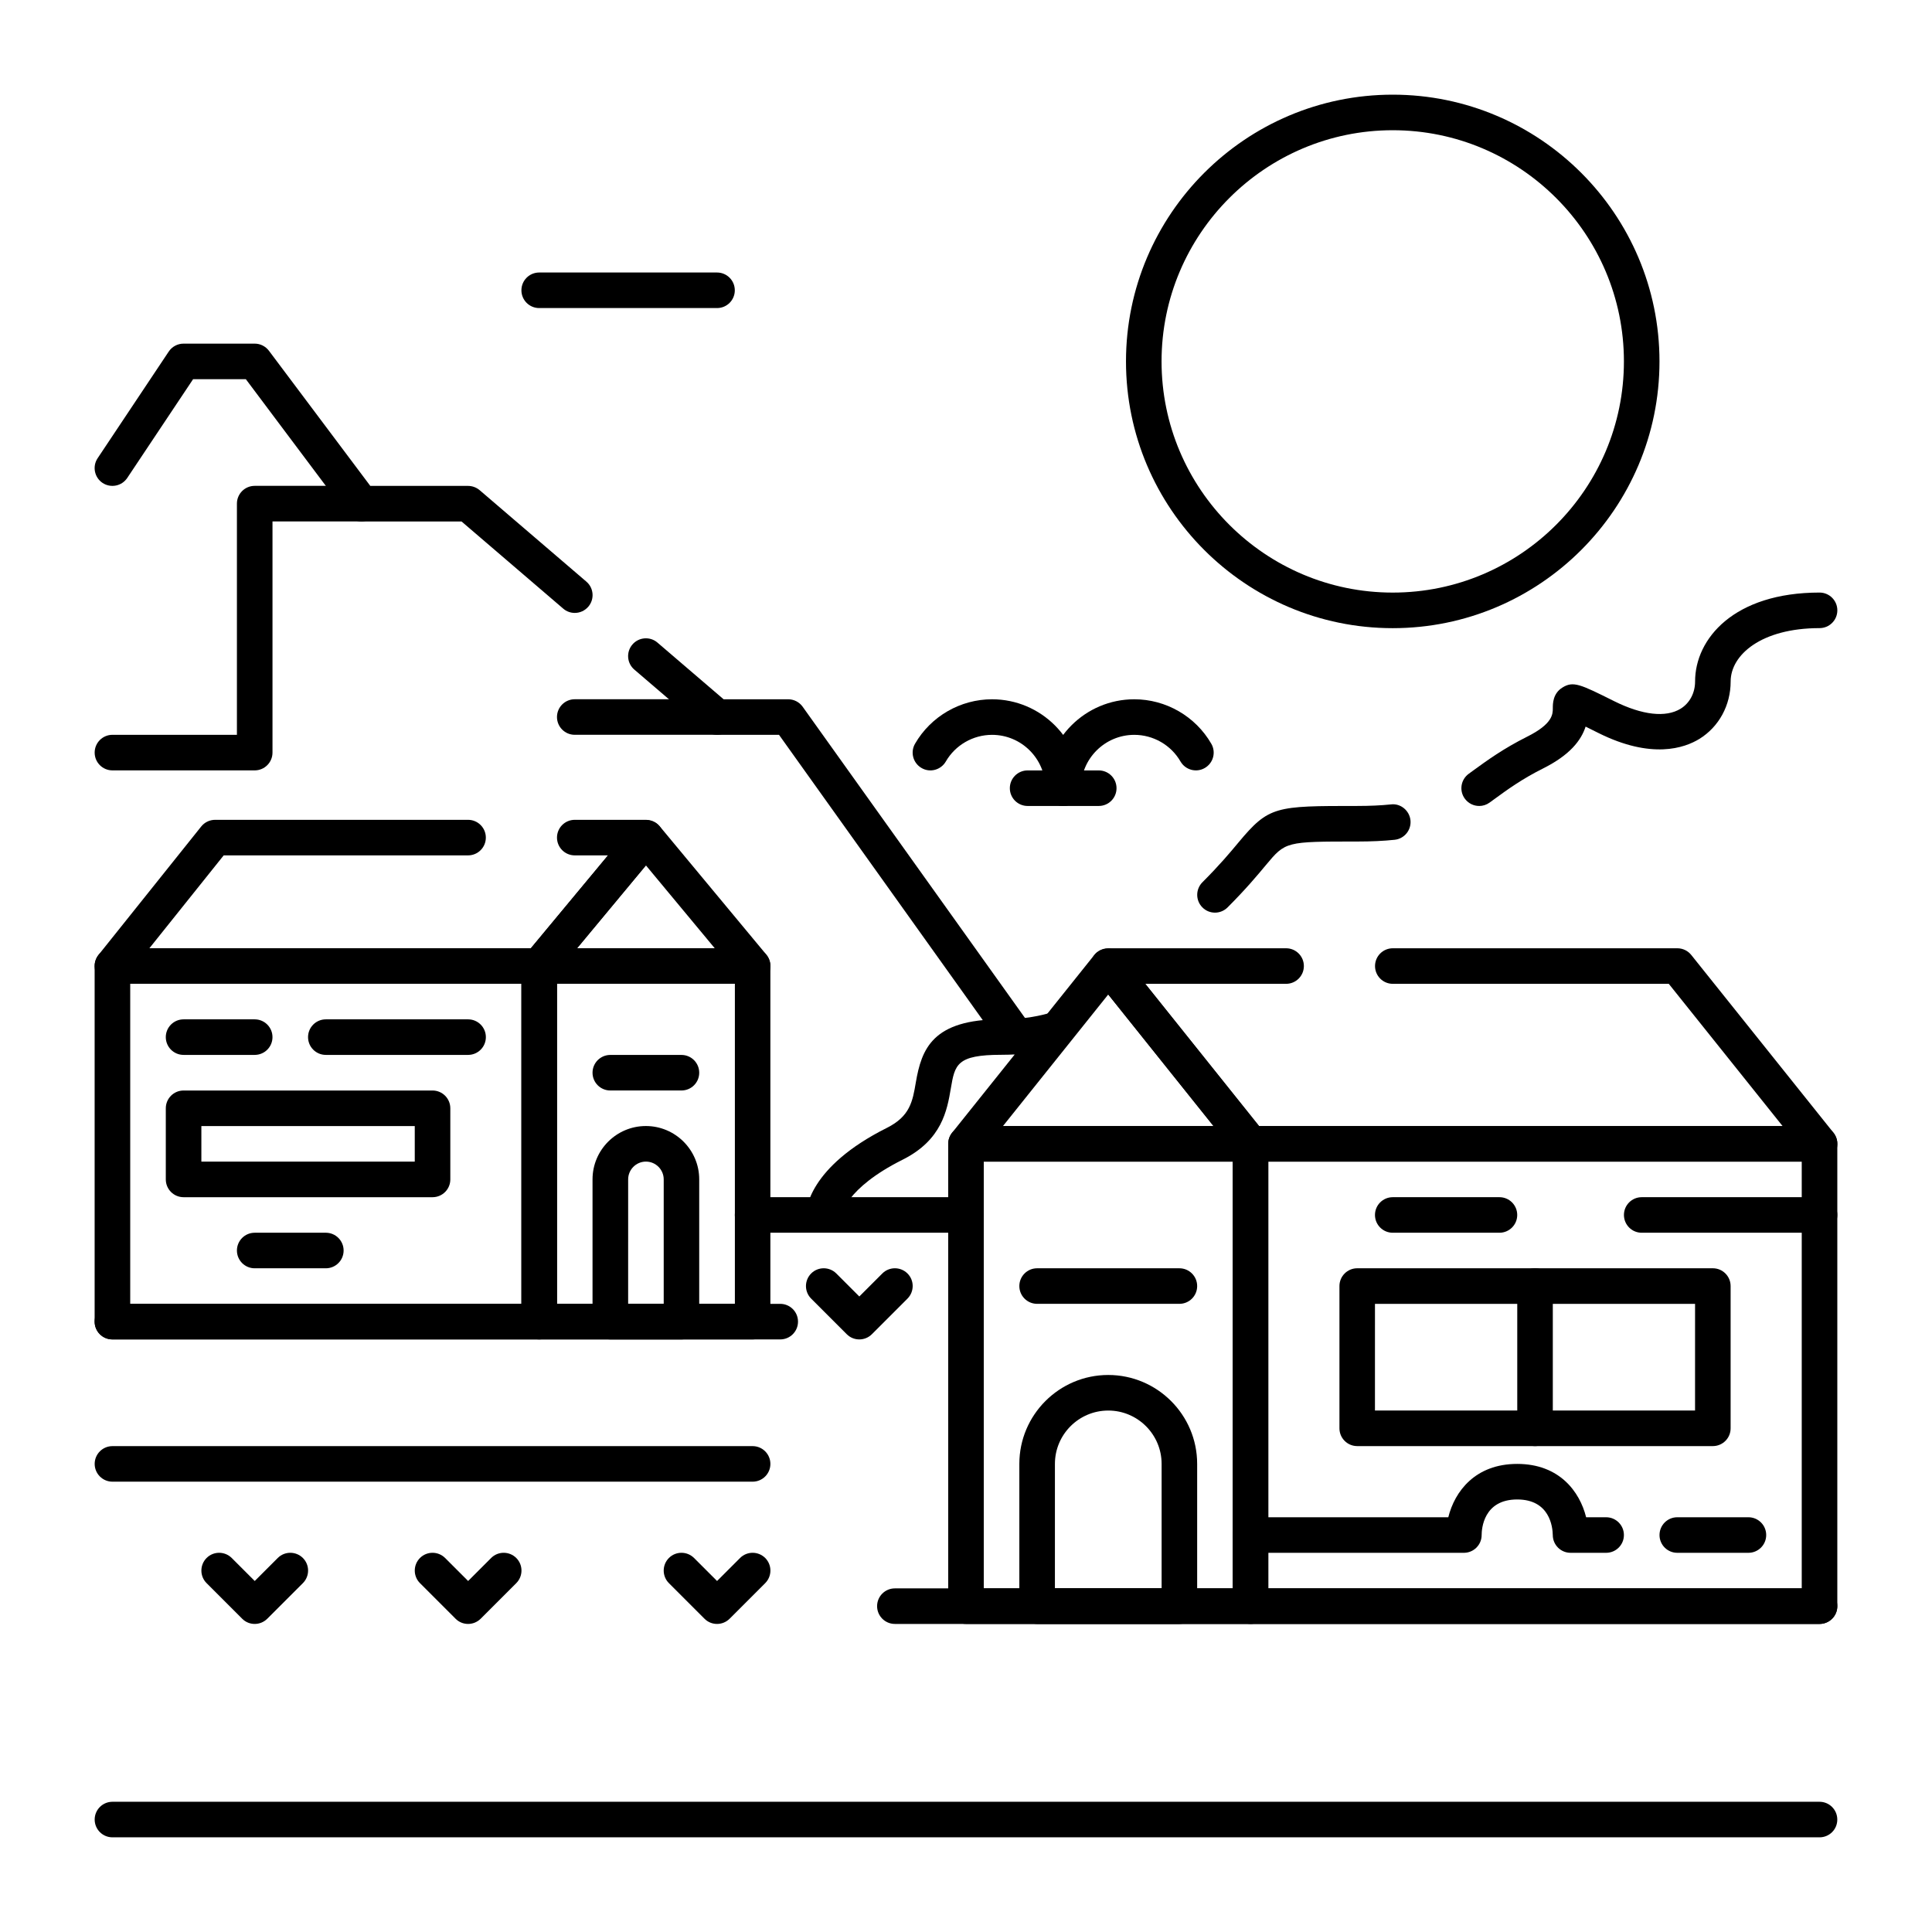 <?xml version="1.0" encoding="UTF-8"?>
<!-- Uploaded to: ICON Repo, www.svgrepo.com, Generator: ICON Repo Mixer Tools -->
<svg fill="#000000" width="800px" height="800px" version="1.1" viewBox="144 144 512 512" xmlns="http://www.w3.org/2000/svg">
 <g>
  <path d="m296.33 306.43c-1.082 0-2.184-0.367-3.066-1.133l-26.953-23.102h-26.531c-1.48 0-2.875-0.703-3.777-1.891l-26.852-35.812h-13.98l-17.453 26.176c-1.457 2.172-4.375 2.738-6.539 1.312-2.164-1.449-2.75-4.375-1.312-6.539l18.852-28.277c0.871-1.312 2.352-2.098 3.926-2.098h18.852c1.48 0 2.875 0.703 3.777 1.891l26.859 35.812h25.914c1.125 0 2.203 0.41 3.066 1.133l28.277 24.234c1.984 1.691 2.203 4.672 0.516 6.644-0.938 1.082-2.25 1.648-3.574 1.648z"/>
  <path d="m413.37 423.44c-1.457 0-2.918-0.684-3.84-1.973l-59.082-82.73h-16.426c-1.125 0-2.203-0.41-3.066-1.133l-18.852-16.152c-1.984-1.691-2.203-4.672-0.516-6.644 1.691-1.984 4.691-2.203 6.644-0.516l17.527 15.02h17.109c1.523 0 2.949 0.734 3.84 1.973l60.5 84.691c1.512 2.121 1.02 5.059-1.09 6.582-0.84 0.586-1.805 0.883-2.75 0.883z"/>
  <path d="m362.3 470.56c-0.074 0-0.148-0.012-0.23-0.012-2.508-0.125-4.481-2.066-4.481-4.586 0-1.258 0.598-12.637 21.453-23.07 6.129-3.066 6.812-7.023 7.66-12.027 1.512-8.828 4.375-16.742 22.715-16.742 4.543 0 8.629-0.516 12.457-1.586 2.519-0.746 5.102 0.766 5.793 3.273 0.703 2.508-0.766 5.102-3.273 5.793-4.672 1.301-9.574 1.93-14.988 1.93-11.902 0-12.355 2.602-13.426 8.91-0.988 5.773-2.34 13.664-12.742 18.871-15.367 7.684-16.246 14.777-16.258 14.852-0.207 2.441-2.266 4.394-4.68 4.394z"/>
  <path d="m465.98 385.86c-1.207 0-2.414-0.461-3.328-1.387-1.836-1.836-1.836-4.816 0-6.664 4.566-4.566 7.348-7.894 9.582-10.578 8.039-9.645 9.805-9.645 31.445-9.645 3.379 0 6.328-0.137 8.934-0.41 2.531-0.324 4.902 1.605 5.176 4.199 0.262 2.582-1.605 4.902-4.199 5.176-2.898 0.305-6.172 0.461-9.91 0.461-18.996 0-18.996 0-24.215 6.254-2.227 2.676-5.289 6.352-10.148 11.211-0.934 0.922-2.141 1.383-3.336 1.383z"/>
  <path d="m536 357.59c-1.457 0-2.887-0.672-3.82-1.953-1.531-2.109-1.051-5.047 1.059-6.582l1.082-0.789c3.777-2.75 8.07-5.867 14.367-9.027 6.824-3.402 6.824-6.016 6.824-7.566 0-1.164 0-3.894 2.551-5.469 2.875-1.785 4.746-0.859 13.699 3.609 7.441 3.707 13.699 4.418 17.633 1.996 2.394-1.48 3.82-4.168 3.82-7.211 0-11.348 10.328-23.562 32.988-23.562 2.602 0 4.711 2.109 4.711 4.711 0 2.602-2.109 4.711-4.711 4.711-15.473 0-23.562 7.117-23.562 14.137 0 6.32-3.106 12.02-8.281 15.219-3.957 2.434-12.691 5.469-26.809-1.586-1.219-0.609-2.352-1.176-3.348-1.668-1.195 3.672-4.168 7.527-11.285 11.094-5.594 2.801-9.383 5.551-13.035 8.219l-1.113 0.809c-0.84 0.613-1.805 0.91-2.769 0.91z"/>
  <path d="m626.2 574.36h-150.8c-2.602 0-4.711-2.109-4.711-4.711l-0.004-122.52c0-2.602 2.109-4.711 4.711-4.711h150.8c2.602 0 4.711 2.109 4.711 4.711v122.52c0.004 2.606-2.106 4.715-4.707 4.715zm-146.09-9.426h141.37v-113.09h-141.37z"/>
  <path d="m475.4 574.36h-75.402c-2.602 0-4.711-2.109-4.711-4.711l-0.004-122.52c0-2.602 2.109-4.711 4.711-4.711h75.402c2.602 0 4.711 2.109 4.711 4.711v122.52c0.004 2.606-2.106 4.715-4.707 4.715zm-70.691-9.426h65.977v-113.09h-65.977z"/>
  <path d="m475.4 451.84h-75.402c-1.816 0-3.465-1.039-4.242-2.664-0.789-1.637-0.566-3.57 0.555-4.984l37.703-47.129c1.785-2.227 5.574-2.227 7.367 0l37.703 47.129c1.133 1.418 1.355 3.348 0.555 4.984-0.785 1.625-2.434 2.664-4.238 2.664zm-65.602-9.426h55.797l-27.898-34.867z"/>
  <path d="m626.2 451.84h-150.8c-1.438 0-2.793-0.652-3.684-1.762l-37.703-47.129c-1.133-1.418-1.355-3.348-0.555-4.984 0.789-1.625 2.434-2.664 4.242-2.664h47.129c2.602 0 4.711 2.109 4.711 4.711 0 2.602-2.109 4.711-4.711 4.711h-37.324l30.164 37.703h138.74l-30.164-37.703h-73.137c-2.602 0-4.711-2.109-4.711-4.711 0-2.602 2.109-4.711 4.711-4.711h75.402c1.438 0 2.793 0.652 3.684 1.762l37.703 47.129c1.133 1.418 1.355 3.348 0.555 4.984-0.801 1.625-2.449 2.664-4.254 2.664z"/>
  <path d="m456.55 574.36h-37.703c-2.602 0-4.711-2.109-4.711-4.711v-37.703c0-12.992 10.57-23.562 23.562-23.562 12.992 0 23.562 10.57 23.562 23.562v37.703c0.004 2.602-2.109 4.711-4.711 4.711zm-32.988-9.426h28.277v-32.988c0-7.797-6.34-14.137-14.137-14.137s-14.137 6.34-14.137 14.137z"/>
  <path d="m456.55 489.53h-37.703c-2.602 0-4.711-2.109-4.711-4.711 0-2.602 2.109-4.711 4.711-4.711h37.703c2.602 0 4.711 2.109 4.711 4.711 0.004 2.609-2.109 4.711-4.711 4.711z"/>
  <path d="m597.92 527.23h-94.242c-2.602 0-4.711-2.109-4.711-4.711v-37.703c0-2.602 2.109-4.711 4.711-4.711h94.242c2.602 0 4.711 2.109 4.711 4.711v37.703c0.004 2.602-2.109 4.711-4.711 4.711zm-89.543-9.426h84.828l0.004-28.273h-84.828z"/>
  <path d="m550.8 527.23c-2.602 0-4.711-2.109-4.711-4.711v-37.703c0-2.602 2.109-4.711 4.711-4.711s4.711 2.109 4.711 4.711v37.703c0 2.602-2.109 4.711-4.711 4.711z"/>
  <path d="m626.2 574.36h-245.05c-2.602 0-4.711-2.109-4.711-4.711 0-2.602 2.109-4.711 4.711-4.711h245.05c2.602 0 4.711 2.109 4.711 4.711 0 2.602-2.109 4.711-4.711 4.711z"/>
  <path d="m286.9 498.96h-113.11c-2.602 0-4.711-2.102-4.711-4.715v-94.242c0-2.602 2.109-4.711 4.711-4.711h113.09c2.602 0 4.711 2.109 4.711 4.711v94.242c0.016 2.613-2.094 4.715-4.699 4.715zm-108.39-9.426h103.67v-84.828l-103.67-0.004z"/>
  <path d="m343.45 498.96h-56.551c-2.602 0-4.711-2.109-4.711-4.711l-0.004-94.246c0-2.602 2.109-4.711 4.711-4.711h56.551c2.602 0 4.711 2.109 4.711 4.711v94.242c0.008 2.613-2.102 4.715-4.707 4.715zm-51.828-9.426h47.129v-84.828h-47.129z"/>
  <path d="m343.45 404.71h-56.551c-1.836 0-3.484-1.059-4.262-2.707-0.789-1.66-0.535-3.609 0.641-5.016l28.277-34.039c1.785-2.152 5.469-2.152 7.254 0l28.277 34.039c1.164 1.406 1.418 3.359 0.641 5.016-0.781 1.648-2.441 2.707-4.277 2.707zm-46.508-9.426h36.465l-18.23-21.945z"/>
  <path d="m286.9 404.71h-113.11c-1.816 0-3.465-1.039-4.242-2.664-0.789-1.637-0.566-3.57 0.555-4.984l27.227-34.039c0.891-1.113 2.246-1.762 3.684-1.762h67.027c2.602 0 4.711 2.109 4.711 4.711 0 2.602-2.109 4.711-4.711 4.711h-64.762l-19.691 24.613h101.09l20.445-24.613h-8.805c-2.602 0-4.711-2.109-4.711-4.711 0-2.602 2.109-4.711 4.711-4.711h18.852c1.836 0 3.484 1.059 4.262 2.707 0.789 1.66 0.535 3.609-0.641 5.016l-28.277 34.039c-0.883 1.059-2.215 1.688-3.613 1.688z"/>
  <path d="m258.63 461.27h-65.98c-2.602 0-4.711-2.109-4.711-4.711v-18.852c0-2.602 2.109-4.711 4.711-4.711h65.977c2.602 0 4.711 2.109 4.711 4.711v18.852c0.004 2.598-2.106 4.711-4.707 4.711zm-61.266-9.426h56.551v-9.426h-56.551z"/>
  <path d="m350.77 498.96h-176.98c-2.602 0-4.711-2.102-4.711-4.715 0-2.602 2.109-4.711 4.711-4.711h176.98c2.602 0 4.711 2.109 4.711 4.711 0 2.613-2.109 4.715-4.711 4.715z"/>
  <path d="m324.59 498.96h-18.852c-2.602 0-4.711-2.109-4.711-4.711v-37.703c0-7.797 6.34-14.137 14.137-14.137s14.137 6.34 14.137 14.137v37.703c0.004 2.609-2.098 4.711-4.711 4.711zm-14.125-9.426h9.426v-32.988c0-2.594-2.121-4.711-4.711-4.711-2.594 0-4.711 2.121-4.711 4.711z"/>
  <path d="m324.59 432.99h-18.852c-2.602 0-4.711-2.109-4.711-4.711 0-2.602 2.109-4.711 4.711-4.711h18.852c2.602 0 4.711 2.109 4.711 4.711 0.004 2.602-2.098 4.711-4.711 4.711z"/>
  <path d="m334.02 574.36c-1.207 0-2.414-0.461-3.328-1.387l-9.426-9.426c-1.836-1.836-1.836-4.816 0-6.664 1.836-1.836 4.816-1.836 6.664 0l6.098 6.098 6.098-6.098c1.836-1.836 4.816-1.836 6.664 0 1.836 1.836 1.836 4.816 0 6.664l-9.426 9.426c-0.93 0.926-2.137 1.387-3.344 1.387z"/>
  <path d="m268.05 574.36c-1.207 0-2.414-0.461-3.328-1.387l-9.426-9.426c-1.836-1.836-1.836-4.816 0-6.664 1.836-1.836 4.816-1.836 6.664 0l6.098 6.098 6.098-6.098c1.836-1.836 4.816-1.836 6.664 0 1.836 1.836 1.836 4.816 0 6.664l-9.426 9.426c-0.941 0.926-2.137 1.387-3.344 1.387z"/>
  <path d="m371.72 498.96c-1.207 0-2.414-0.461-3.328-1.387l-9.426-9.426c-1.836-1.836-1.836-4.816 0-6.664 1.836-1.836 4.816-1.836 6.664 0l6.098 6.098 6.098-6.098c1.836-1.836 4.816-1.836 6.664 0 1.848 1.836 1.836 4.816 0 6.664l-9.426 9.426c-0.93 0.934-2.137 1.387-3.344 1.387z"/>
  <path d="m211.5 574.36c-1.207 0-2.414-0.461-3.328-1.387l-9.426-9.426c-1.836-1.836-1.836-4.816 0-6.664 1.836-1.836 4.816-1.836 6.664 0l6.098 6.098 6.098-6.098c1.836-1.836 4.816-1.836 6.664 0 1.836 1.836 1.836 4.816 0 6.664l-9.43 9.426c-0.926 0.926-2.133 1.387-3.34 1.387z"/>
  <path d="m343.45 536.66h-169.65c-2.602 0-4.711-2.109-4.711-4.711 0-2.602 2.109-4.711 4.711-4.711h169.65c2.602 0 4.711 2.109 4.711 4.711 0.004 2.602-2.106 4.711-4.711 4.711z"/>
  <path d="m334.02 338.73h-37.703c-2.602 0-4.711-2.109-4.711-4.711 0-2.602 2.109-4.711 4.711-4.711h37.703c2.602 0 4.711 2.109 4.711 4.711 0.004 2.602-2.098 4.711-4.711 4.711z"/>
  <path d="m211.5 348.16h-37.703c-2.602 0-4.711-2.109-4.711-4.715 0-2.602 2.109-4.711 4.711-4.711h32.988v-61.266c0-2.602 2.109-4.711 4.711-4.711h28.277c2.602 0 4.711 2.109 4.711 4.711s-2.109 4.711-4.711 4.711h-23.559v61.266c0 2.606-2.113 4.715-4.715 4.715z"/>
  <path d="m569.64 555.51h-9.426c-2.602 0-4.711-2.109-4.711-4.711-0.043-2.184-0.82-9.426-9.426-9.426-8.973 0-9.426 7.852-9.426 9.426 0 2.602-2.109 4.711-4.711 4.711h-56.551c-2.602 0-4.711-2.109-4.711-4.711s2.109-4.711 4.711-4.711h52.426c1.68-6.812 7.117-14.137 18.262-14.137 11.148 0 16.574 7.328 18.262 14.137h5.301c2.602 0 4.711 2.109 4.711 4.711 0.004 2.602-2.106 4.711-4.711 4.711z"/>
  <path d="m607.35 555.51h-18.852c-2.602 0-4.711-2.109-4.711-4.711s2.109-4.711 4.711-4.711h18.852c2.602 0 4.711 2.109 4.711 4.711s-2.109 4.711-4.711 4.711z"/>
  <path d="m626.2 470.69h-47.129c-2.602 0-4.711-2.109-4.711-4.711 0-2.602 2.109-4.711 4.711-4.711h47.129c2.602 0 4.711 2.109 4.711 4.711 0 2.602-2.109 4.711-4.711 4.711z"/>
  <path d="m541.37 470.69h-28.277c-2.602 0-4.711-2.109-4.711-4.711 0-2.602 2.109-4.711 4.711-4.711h28.277c2.602 0 4.711 2.109 4.711 4.711 0 2.602-2.109 4.711-4.711 4.711z"/>
  <path d="m211.5 423.56h-18.852c-2.602 0-4.711-2.109-4.711-4.711 0-2.602 2.109-4.711 4.711-4.711h18.852c2.602 0 4.711 2.109 4.711 4.711 0.004 2.602-2.109 4.711-4.711 4.711z"/>
  <path d="m268.05 423.56h-37.703c-2.602 0-4.711-2.109-4.711-4.711 0-2.602 2.109-4.711 4.711-4.711h37.703c2.602 0 4.711 2.109 4.711 4.711 0 2.602-2.109 4.711-4.711 4.711z"/>
  <path d="m230.35 480.11h-18.852c-2.602 0-4.711-2.109-4.711-4.711 0-2.602 2.109-4.711 4.711-4.711h18.852c2.602 0 4.711 2.109 4.711 4.711 0 2.602-2.109 4.711-4.711 4.711z"/>
  <path d="m513.09 310.47c-38.98 0-70.691-31.707-70.691-70.691s31.719-70.691 70.691-70.691 70.691 31.707 70.691 70.691c0 38.98-31.711 70.691-70.691 70.691zm0-131.96c-33.777 0-61.266 27.48-61.266 61.266s27.48 61.266 61.266 61.266 61.266-27.48 61.266-61.266c0-33.789-27.48-61.266-61.266-61.266z"/>
  <path d="m425.75 357.59c-2.602 0-4.711-2.109-4.711-4.711 0-7.797-6.34-14.137-14.137-14.137-5.039 0-9.73 2.707-12.25 7.062-1.312 2.258-4.207 3.035-6.434 1.723-2.258-1.301-3.023-4.188-1.723-6.434 4.199-7.273 12.02-11.777 20.402-11.777 12.992 0 23.562 10.57 23.562 23.562 0.004 2.598-2.106 4.711-4.711 4.711z"/>
  <path d="m425.75 357.59c-2.602 0-4.711-2.109-4.711-4.711 0-12.992 10.57-23.562 23.562-23.562 8.387 0 16.207 4.512 20.402 11.777 1.312 2.246 0.535 5.133-1.723 6.434-2.234 1.301-5.121 0.535-6.434-1.723-2.519-4.367-7.211-7.062-12.25-7.062-7.797 0-14.137 6.34-14.137 14.137 0.004 2.598-2.106 4.711-4.711 4.711z"/>
  <path d="m435.18 357.59h-18.852c-2.602 0-4.711-2.109-4.711-4.711s2.109-4.711 4.711-4.711h18.852c2.602 0 4.711 2.109 4.711 4.711 0.004 2.598-2.106 4.711-4.711 4.711z"/>
  <path d="m400 470.69h-56.551c-2.602 0-4.711-2.109-4.711-4.711 0-2.602 2.109-4.711 4.711-4.711h56.551c2.602 0 4.711 2.109 4.711 4.711 0 2.602-2.109 4.711-4.711 4.711z"/>
  <path d="m334.02 225.64h-47.129c-2.602 0-4.711-2.109-4.711-4.711 0-2.602 2.109-4.711 4.711-4.711h47.129c2.602 0 4.711 2.109 4.711 4.711 0.004 2.602-2.098 4.711-4.711 4.711z"/>
  <path d="m626.2 630.91h-452.4c-2.602 0-4.711-2.109-4.711-4.711 0-2.602 2.109-4.711 4.711-4.711h452.39c2.602 0 4.711 2.109 4.711 4.711 0.012 2.602-2.098 4.711-4.699 4.711z"/>
 </g>
</svg>